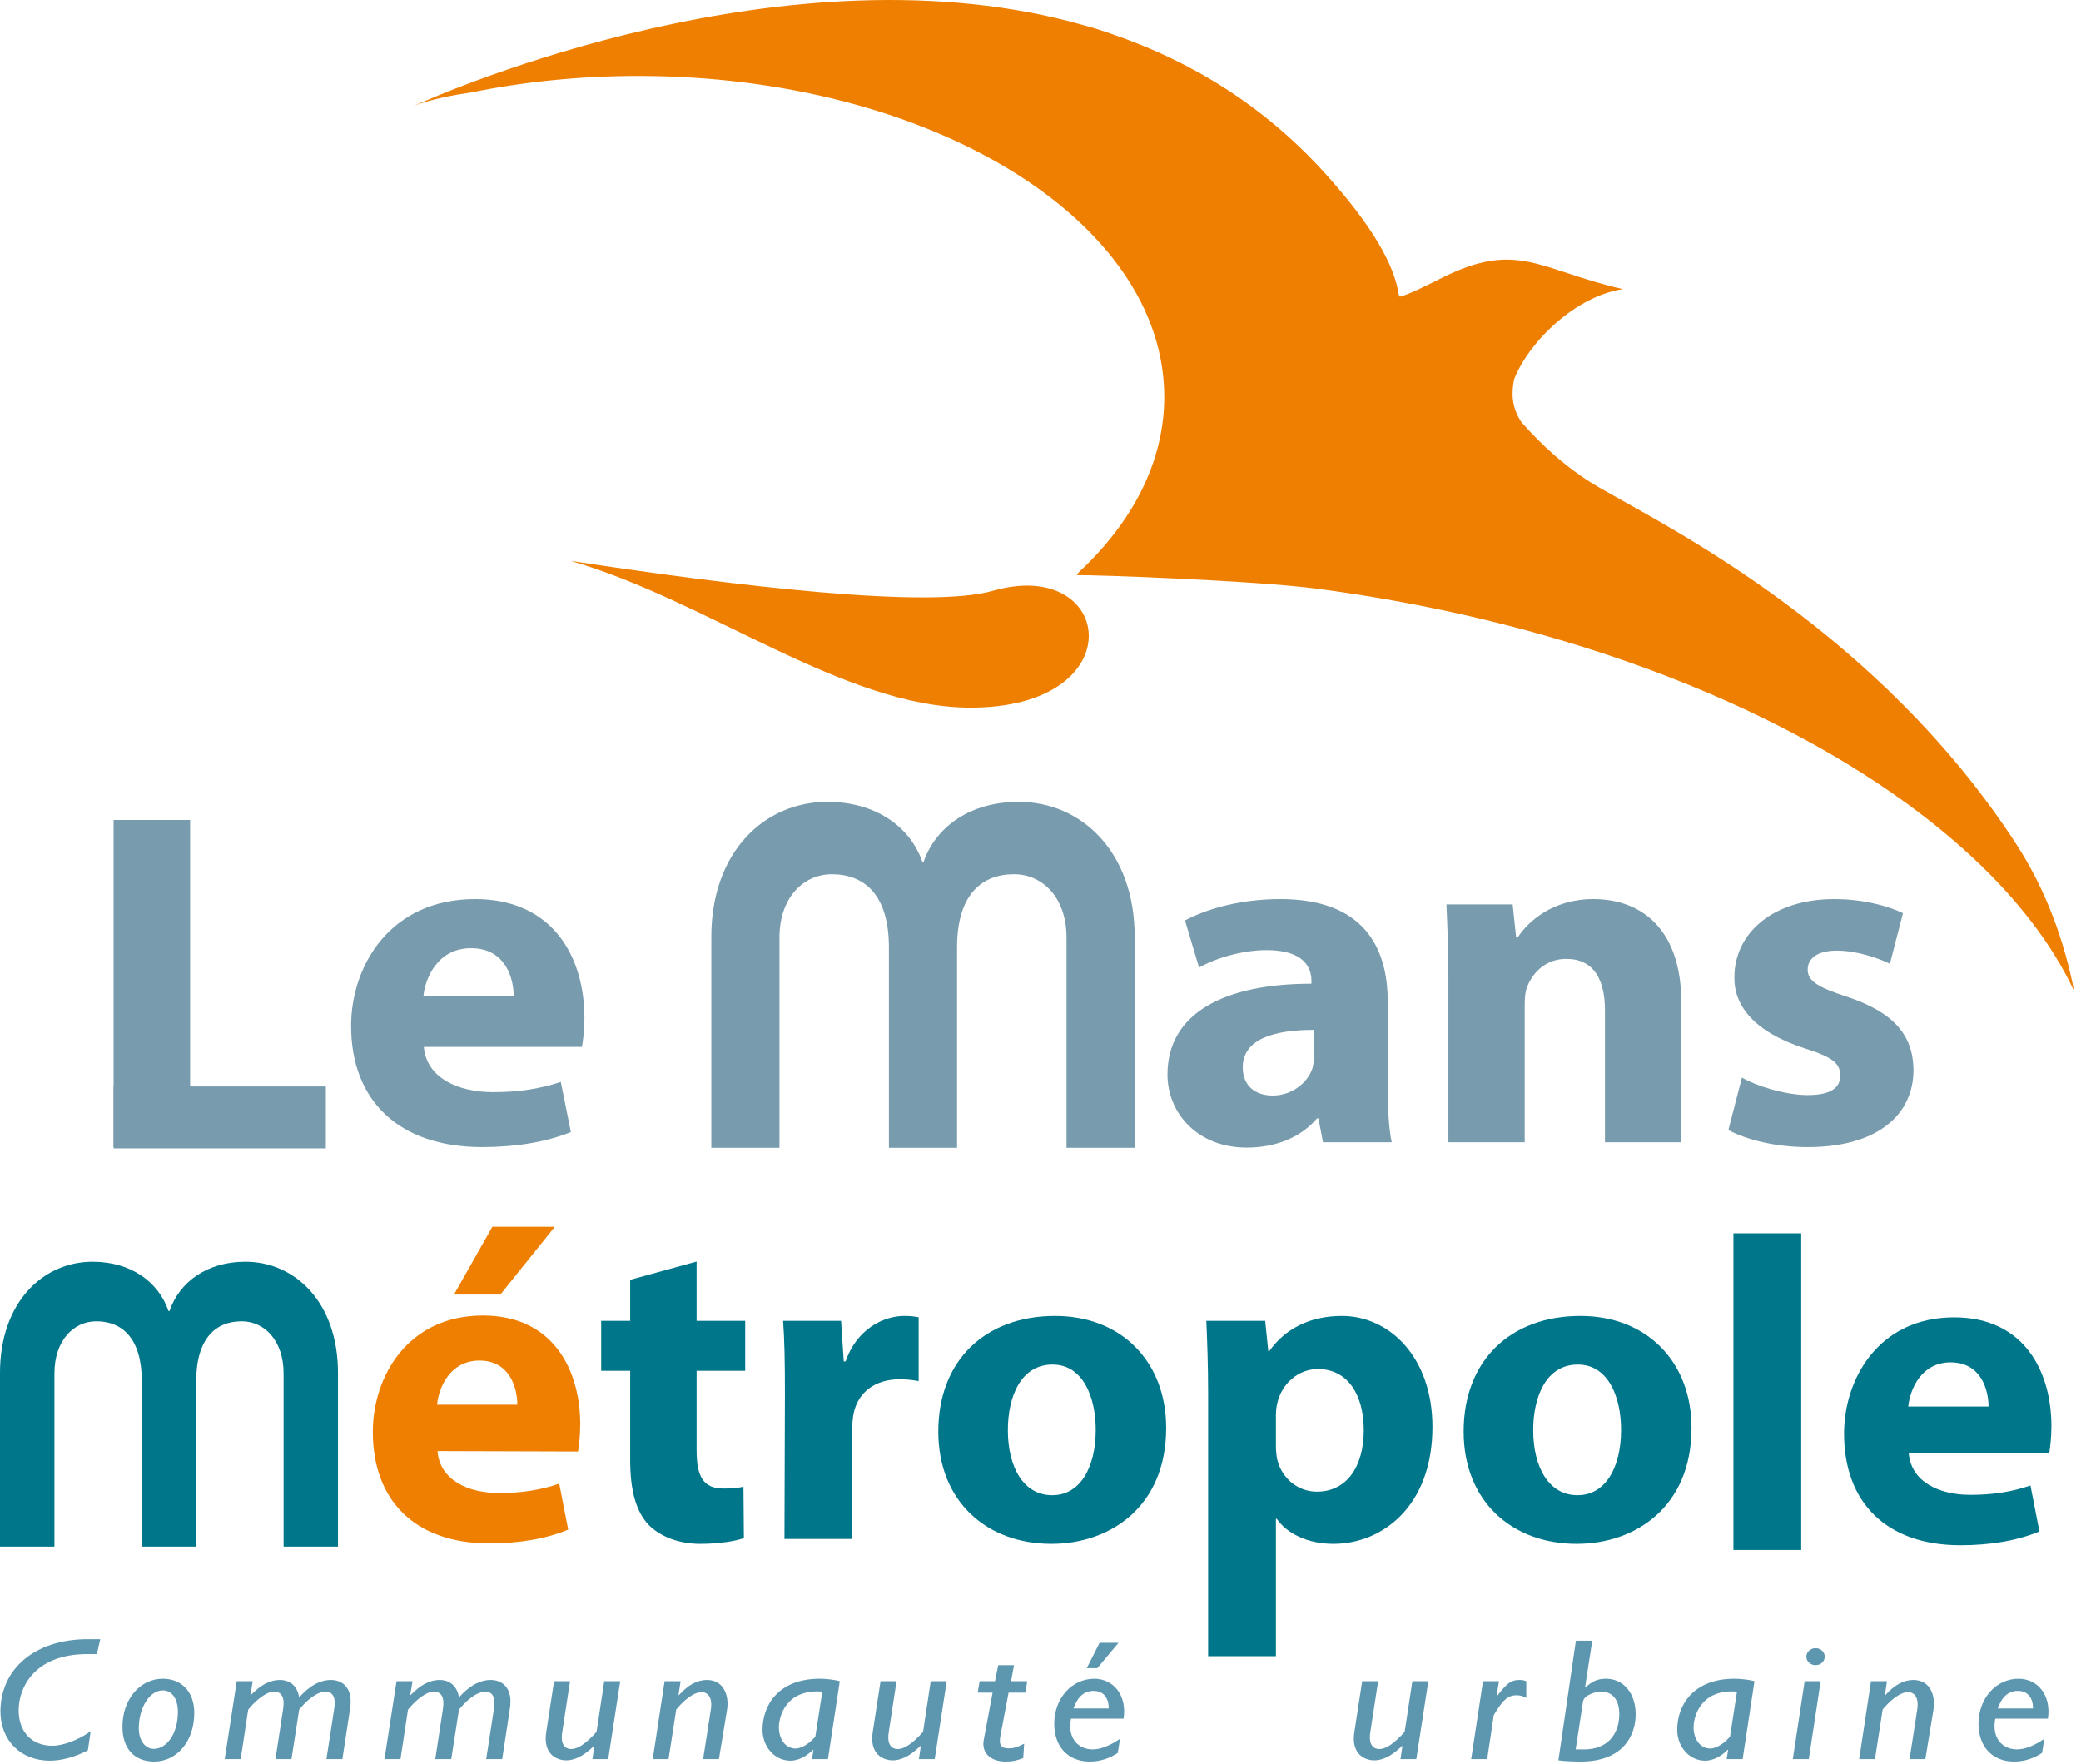 <?xml version="1.0" encoding="UTF-8" standalone="no"?>
<!-- Created with Inkscape (http://www.inkscape.org/) -->
<svg
   xmlns:dc="http://purl.org/dc/elements/1.1/"
   xmlns:cc="http://creativecommons.org/ns#"
   xmlns:rdf="http://www.w3.org/1999/02/22-rdf-syntax-ns#"
   xmlns:svg="http://www.w3.org/2000/svg"
   xmlns="http://www.w3.org/2000/svg"
   xmlns:sodipodi="http://sodipodi.sourceforge.net/DTD/sodipodi-0.dtd"
   xmlns:inkscape="http://www.inkscape.org/namespaces/inkscape"
   width="164"
   height="139"
   id="svg46690"
   sodipodi:version="0.32"
   inkscape:version="0.46"
   version="1.0"
   sodipodi:docname="Communauté urbaine du Mans.svg"
   inkscape:output_extension="org.inkscape.output.svg.inkscape">
  <defs
     id="defs46692">
    <inkscape:perspective
       sodipodi:type="inkscape:persp3d"
       inkscape:vp_x="0 : 526.18109 : 1"
       inkscape:vp_y="0 : 1000 : 0"
       inkscape:vp_z="744.09448 : 526.18109 : 1"
       inkscape:persp3d-origin="372.04724 : 350.78739 : 1"
       id="perspective46698" />
  </defs>
  <sodipodi:namedview
     id="base"
     pagecolor="#ffffff"
     bordercolor="#666666"
     borderopacity="1.0"
     inkscape:pageopacity="0.0"
     inkscape:pageshadow="2"
     inkscape:zoom="3.6524939"
     inkscape:cx="81.729599"
     inkscape:cy="69.404627"
     inkscape:document-units="px"
     inkscape:current-layer="layer1"
     showgrid="false"
     inkscape:window-width="1024"
     inkscape:window-height="712"
     inkscape:window-x="-4"
     inkscape:window-y="-4" />
  <g
     inkscape:label="Calque 1"
     inkscape:groupmode="layer"
     id="layer1"
     transform="translate(-212.556,-260.1)">
    <g
       id="g40627"
       transform="matrix(1.25,0,0,-1.25,256.277,356.773)">
      <path
         d="M 0,0 L -3.43,-4.271 L -6.354,-4.271 L -3.936,0 L 0,0 z M -2.361,-11.217 C -2.361,-10.203 -2.813,-8.434 -4.75,-8.434 C -6.578,-8.434 -7.311,-10.09 -7.422,-11.217 L -2.361,-11.217 z M -7.395,-14.141 C -7.254,-15.941 -5.51,-16.785 -3.514,-16.785 C -2.053,-16.785 -0.871,-16.588 0.281,-16.193 L 0.844,-19.09 C -0.563,-19.68 -2.275,-19.959 -4.133,-19.959 C -8.801,-19.959 -11.471,-17.262 -11.471,-12.934 C -11.471,-9.445 -9.277,-5.594 -4.525,-5.594 C -0.084,-5.594 1.604,-9.053 1.604,-12.453 C 1.604,-13.186 1.52,-13.832 1.465,-14.168 L -7.395,-14.141 z"
         style="fill:#ee7f00;fill-opacity:1;fill-rule:nonzero;stroke:none"
         id="path40629" />
    </g>
    <g
       id="g40631"
       transform="matrix(1.25,0,0,-1.25,371.443,326.6)">
      <path
         d="M 0,0 C -8.637,13.295 -21.719,19.844 -25.701,22.139 C -25.951,22.307 -28.422,23.43 -31.197,26.596 C -31.813,27.547 -31.83,28.408 -31.645,29.305 C -30.686,31.709 -27.754,34.527 -24.797,34.975 C -30.031,36.166 -31.414,38.076 -36.174,35.697 C -37.266,35.15 -38.234,34.662 -38.846,34.498 C -38.945,34.564 -38.9,34.693 -38.918,34.604 C -39.203,36.514 -40.58,38.951 -43.521,42.221 C -47.434,46.572 -52.063,49.357 -56.971,51.037 C -57.607,51.268 -58.223,51.457 -58.799,51.611 C -77.332,56.875 -98.979,47.449 -101.076,46.5 C -100.68,46.668 -99.555,47.068 -97.391,47.373 C -94.086,48.047 -90.549,48.412 -86.873,48.412 C -68.557,48.412 -53.707,39.354 -53.707,28.18 C -53.707,24.102 -55.686,20.307 -59.088,17.131 C -59.135,17.068 -59.184,17.006 -59.232,16.943 C -58.121,16.967 -48.008,16.607 -44.027,16.082 C -20.656,12.996 -1.869,2.523 3.658,-9.277 C 3.049,-6.188 1.93,-2.971 0,0 M -64.498,15.959 C -68.531,14.805 -80.611,16.236 -91.137,17.844 C -82.547,15.363 -73.912,8.629 -66,8.59 C -55.561,8.539 -56.848,18.145 -64.498,15.959 M -101.076,46.5 C -101.193,46.451 -101.248,46.422 -101.248,46.422 C -101.248,46.422 -101.186,46.451 -101.076,46.5"
         style="fill:#ee7f00;fill-opacity:1;fill-rule:nonzero;stroke:none"
         id="path40633" />
    </g>
    <g
       id="g40635"
       transform="matrix(1.25,0,0,-1.25,220.19,390.447)">
      <path
         d="M 0,0 L -0.592,0 C -3.945,0 -4.93,-2.121 -4.93,-3.543 C -4.93,-4.9 -4.1,-5.775 -2.809,-5.775 C -2.119,-5.775 -1.113,-5.393 -0.391,-4.857 L -0.566,-6.061 C -1.375,-6.486 -2.227,-6.715 -2.961,-6.715 C -4.799,-6.715 -6.078,-5.436 -6.078,-3.609 C -6.078,-1.006 -3.992,0.939 -0.557,0.939 L 0.215,0.939 L 0,0 z"
         style="fill:#5c96af;fill-opacity:1;fill-rule:nonzero;stroke:none"
         id="path40637" />
    </g>
    <g
       id="g40639"
       transform="matrix(1.25,0,0,-1.25,224.665,397.911)">
      <path
         d="M 0,0 C 0.842,0 1.529,0.973 1.529,2.328 C 1.529,3.148 1.162,3.684 0.58,3.684 C -0.285,3.684 -0.936,2.547 -0.936,1.301 C -0.936,0.514 -0.521,0 0,0 M 0.035,-0.799 C -1.221,-0.799 -1.967,0.021 -1.967,1.398 C -1.967,3.117 -0.865,4.418 0.58,4.418 C 1.789,4.418 2.561,3.564 2.561,2.273 C 2.561,0.436 1.434,-0.799 0.035,-0.799"
         style="fill:#5c96af;fill-opacity:1;fill-rule:nonzero;stroke:none"
         id="path40641" />
    </g>
    <g
       id="g40643"
       transform="matrix(1.25,0,0,-1.25,232.295,393.648)">
      <path
         d="M 0,0 L 0.025,-0.021 C 0.676,0.656 1.268,0.932 1.861,0.932 C 2.299,0.932 2.928,0.723 3.07,-0.174 C 3.84,0.701 4.539,0.932 5.061,0.932 C 5.832,0.932 6.482,0.396 6.281,-0.875 L 5.795,-4.057 L 4.789,-4.057 L 5.287,-0.83 C 5.393,-0.184 5.18,0.197 4.74,0.197 C 4.385,0.197 3.805,-0.043 3.07,-0.939 L 2.584,-4.057 L 1.576,-4.057 L 2.051,-0.949 C 2.17,-0.24 2.025,0.197 1.459,0.197 C 1.066,0.197 0.414,-0.25 -0.143,-0.939 L -0.617,-4.057 L -1.623,-4.057 L -0.865,0.854 L 0.143,0.854 L 0,0 z"
         style="fill:#5c96af;fill-opacity:1;fill-rule:nonzero;stroke:none"
         id="path40645" />
    </g>
    <g
       id="g40647"
       transform="matrix(1.25,0,0,-1.25,244.888,393.648)">
      <path
         d="M 0,0 L 0.023,-0.021 C 0.676,0.656 1.268,0.932 1.861,0.932 C 2.299,0.932 2.928,0.723 3.07,-0.174 C 3.84,0.701 4.539,0.932 5.061,0.932 C 5.83,0.932 6.482,0.396 6.281,-0.875 L 5.795,-4.057 L 4.787,-4.057 L 5.285,-0.83 C 5.393,-0.184 5.178,0.197 4.74,0.197 C 4.385,0.197 3.803,-0.043 3.07,-0.939 L 2.584,-4.057 L 1.576,-4.057 L 2.051,-0.949 C 2.168,-0.24 2.025,0.197 1.459,0.197 C 1.066,0.197 0.414,-0.25 -0.143,-0.939 L -0.617,-4.057 L -1.625,-4.057 L -0.865,0.854 L 0.143,0.854 L 0,0 z"
         style="fill:#5c96af;fill-opacity:1;fill-rule:nonzero;stroke:none"
         id="path40649" />
    </g>
    <g
       id="g40651"
       transform="matrix(1.25,0,0,-1.25,260.486,398.719)">
      <path
         d="M 0,0 L -0.996,0 L -0.877,0.809 L -0.898,0.832 C -1.314,0.428 -1.93,-0.076 -2.654,-0.076 C -3.246,-0.076 -4.111,0.318 -3.91,1.674 L -3.412,4.91 L -2.406,4.91 L -2.902,1.674 C -3.033,0.799 -2.607,0.635 -2.334,0.635 C -1.943,0.635 -1.457,0.92 -0.734,1.717 L -0.248,4.91 L 0.758,4.91 L 0,0 z"
         style="fill:#5c96af;fill-opacity:1;fill-rule:nonzero;stroke:none"
         id="path40653" />
    </g>
    <g
       id="g40655"
       transform="matrix(1.25,0,0,-1.25,266.028,393.66)">
      <path
         d="M 0,0 L 0.023,-0.021 C 0.604,0.635 1.195,0.941 1.789,0.941 C 2.914,0.941 3.199,-0.143 3.057,-0.951 L 2.547,-4.047 L 1.551,-4.047 L 2.039,-0.918 C 2.168,-0.064 1.766,0.176 1.457,0.176 C 1.172,0.176 0.615,-0.012 -0.143,-0.918 L -0.629,-4.047 L -1.625,-4.047 L -0.877,0.863 L 0.131,0.863 L 0,0 z"
         style="fill:#5c96af;fill-opacity:1;fill-rule:nonzero;stroke:none"
         id="path40657" />
    </g>
    <g
       id="g40659"
       transform="matrix(1.25,0,0,-1.25,277.361,393.401)">
      <path
         d="M 0,0 C -2.301,0.176 -2.738,-1.584 -2.738,-2.24 C -2.738,-3.029 -2.301,-3.586 -1.684,-3.586 C -1.281,-3.586 -0.748,-3.215 -0.439,-2.832 L 0,0 z M 0.355,-4.254 L -0.652,-4.254 L -0.559,-3.686 L -0.582,-3.662 C -0.996,-4.078 -1.506,-4.352 -2.016,-4.352 C -3,-4.352 -3.77,-3.479 -3.77,-2.404 C -3.77,-0.842 -2.75,0.811 -0.156,0.811 C 0.223,0.811 0.805,0.744 1.102,0.656 L 0.355,-4.254 z"
         style="fill:#5c96af;fill-opacity:1;fill-rule:nonzero;stroke:none"
         id="path40661" />
    </g>
    <g
       id="g40663"
       transform="matrix(1.25,0,0,-1.25,286.218,398.719)">
      <path
         d="M 0,0 L -0.996,0 L -0.877,0.809 L -0.9,0.832 C -1.316,0.428 -1.932,-0.076 -2.654,-0.076 C -3.246,-0.076 -4.113,0.318 -3.912,1.674 L -3.414,4.91 L -2.406,4.91 L -2.902,1.674 C -3.033,0.799 -2.607,0.635 -2.334,0.635 C -1.943,0.635 -1.457,0.92 -0.734,1.717 L -0.25,4.91 L 0.758,4.91 L 0,0 z"
         style="fill:#5c96af;fill-opacity:1;fill-rule:nonzero;stroke:none"
         id="path40665" />
    </g>
    <g
       id="g40667"
       transform="matrix(1.25,0,0,-1.25,293.371,393.482)">
      <path
         d="M 0,0 L -1.064,0 L -1.574,-2.691 C -1.693,-3.314 -1.539,-3.512 -1.055,-3.512 C -0.756,-3.512 -0.52,-3.445 -0.082,-3.215 L -0.141,-4.123 C -0.566,-4.287 -0.852,-4.342 -1.242,-4.342 C -2.285,-4.342 -2.771,-3.73 -2.629,-2.977 L -2.072,0 L -3.01,0 L -2.891,0.721 L -1.918,0.721 L -1.717,1.729 L -0.721,1.729 L -0.91,0.721 L 0.109,0.721 L 0,0 z"
         style="fill:#5c96af;fill-opacity:1;fill-rule:nonzero;stroke:none"
         id="path40669" />
    </g>
    <g
       id="g40671"
       transform="matrix(1.25,0,0,-1.25,300.705,389.559)">
      <path
         d="M 0,0 L -1.338,-1.598 L -2.002,-1.598 L -1.195,0 L 0,0 z M -0.615,-4.135 C -0.615,-3.512 -0.912,-3.029 -1.574,-3.029 C -2.168,-3.029 -2.57,-3.391 -2.844,-4.135 L -0.615,-4.135 z M -0.047,-6.934 C -0.58,-7.295 -1.184,-7.48 -1.824,-7.48 C -3.176,-7.48 -4.053,-6.541 -4.053,-5.107 C -4.053,-3.5 -2.949,-2.264 -1.527,-2.264 C -0.342,-2.264 0.547,-3.281 0.32,-4.779 L -2.998,-4.779 C -3.246,-6.092 -2.463,-6.715 -1.635,-6.715 C -1.137,-6.715 -0.568,-6.496 0.096,-6.049 L -0.047,-6.934 z"
         style="fill:#5c96af;fill-opacity:1;fill-rule:nonzero;stroke:none"
         id="path40673" />
    </g>
    <g
       id="g40675"
       transform="matrix(1.25,0,0,-1.25,324.172,398.719)">
      <path
         d="M 0,0 L -0.996,0 L -0.877,0.809 L -0.9,0.832 C -1.316,0.428 -1.932,-0.076 -2.654,-0.076 C -3.248,-0.076 -4.113,0.318 -3.91,1.674 L -3.412,4.91 L -2.406,4.91 L -2.904,1.674 C -3.033,0.799 -2.607,0.635 -2.336,0.635 C -1.943,0.635 -1.457,0.92 -0.734,1.717 L -0.248,4.91 L 0.758,4.91 L 0,0 z"
         style="fill:#5c96af;fill-opacity:1;fill-rule:nonzero;stroke:none"
         id="path40677" />
    </g>
    <g
       id="g40679"
       transform="matrix(1.25,0,0,-1.25,330.498,393.741)">
      <path
         d="M 0,0 L 0.023,-0.023 C 0.652,0.809 0.924,1.006 1.434,1.006 C 1.588,1.006 1.695,0.994 1.873,0.928 L 1.873,-0.121 C 1.635,0 1.469,0.043 1.256,0.043 C 0.734,0.043 0.379,-0.252 -0.178,-1.215 L -0.592,-3.982 L -1.602,-3.982 L -0.854,0.928 L 0.154,0.928 L 0,0 z"
         style="fill:#5c96af;fill-opacity:1;fill-rule:nonzero;stroke:none"
         id="path40681" />
    </g>
    <g
       id="g40683"
       transform="matrix(1.25,0,0,-1.25,337.429,397.952)">
      <path
         d="M 0,0 C 1.398,0 2.193,0.908 2.193,2.23 C 2.193,3.127 1.754,3.641 1.043,3.641 C 0.713,3.641 -0.021,3.434 -0.094,3.018 L -0.557,0 L 0,0 z M 0.037,3.926 L 0.061,3.904 C 0.5,4.309 0.855,4.451 1.352,4.451 C 2.465,4.451 3.225,3.533 3.225,2.209 C 3.225,0.896 2.443,-0.766 -0.236,-0.766 C -0.746,-0.766 -1.338,-0.734 -1.646,-0.689 L -0.543,6.846 L 0.488,6.846 L 0.037,3.926 z"
         style="fill:#5c96af;fill-opacity:1;fill-rule:nonzero;stroke:none"
         id="path40685" />
    </g>
    <g
       id="g40687"
       transform="matrix(1.25,0,0,-1.25,349.446,393.401)">
      <path
         d="M 0,0 C -2.299,0.176 -2.738,-1.584 -2.738,-2.24 C -2.738,-3.029 -2.299,-3.586 -1.684,-3.586 C -1.281,-3.586 -0.748,-3.215 -0.439,-2.832 L 0,0 z M 0.355,-4.254 L -0.652,-4.254 L -0.559,-3.686 L -0.582,-3.662 C -0.996,-4.078 -1.506,-4.352 -2.016,-4.352 C -3,-4.352 -3.77,-3.479 -3.77,-2.404 C -3.77,-0.842 -2.75,0.811 -0.154,0.811 C 0.225,0.811 0.805,0.744 1.102,0.656 L 0.355,-4.254 z"
         style="fill:#5c96af;fill-opacity:1;fill-rule:nonzero;stroke:none"
         id="path40689" />
    </g>
    <g
       id="g40691"
       transform="matrix(1.25,0,0,-1.25,356.362,390.652)">
      <path
         d="M 0,0 C 0,-0.295 -0.26,-0.535 -0.58,-0.535 C -0.9,-0.535 -1.16,-0.295 -1.16,0 C -1.16,0.295 -0.9,0.537 -0.58,0.537 C -0.26,0.537 0,0.295 0,0 M -1.006,-6.453 L -2.014,-6.453 L -1.268,-1.543 L -0.26,-1.543 L -1.006,-6.453 z"
         style="fill:#5c96af;fill-opacity:1;fill-rule:nonzero;stroke:none"
         id="path40693" />
    </g>
    <g
       id="g40695"
       transform="matrix(1.25,0,0,-1.25,361.103,393.66)">
      <path
         d="M 0,0 L 0.023,-0.021 C 0.604,0.635 1.197,0.941 1.789,0.941 C 2.916,0.941 3.201,-0.143 3.057,-0.951 L 2.549,-4.047 L 1.553,-4.047 L 2.039,-0.918 C 2.17,-0.064 1.766,0.176 1.459,0.176 C 1.174,0.176 0.617,-0.012 -0.143,-0.918 L -0.627,-4.047 L -1.623,-4.047 L -0.877,0.863 L 0.131,0.863 L 0,0 z"
         style="fill:#5c96af;fill-opacity:1;fill-rule:nonzero;stroke:none"
         id="path40697" />
    </g>
    <g
       id="g40699"
       transform="matrix(1.25,0,0,-1.25,372.776,394.727)">
      <path
         d="M 0,0 C 0,0.623 -0.295,1.105 -0.959,1.105 C -1.551,1.105 -1.955,0.744 -2.227,0 L 0,0 z M 0.57,-2.799 C 0.037,-3.16 -0.568,-3.346 -1.207,-3.346 C -2.559,-3.346 -3.438,-2.406 -3.438,-0.973 C -3.438,0.635 -2.334,1.871 -0.912,1.871 C 0.273,1.871 1.162,0.854 0.938,-0.645 L -2.381,-0.645 C -2.631,-1.957 -1.848,-2.58 -1.018,-2.58 C -0.52,-2.58 0.049,-2.361 0.711,-1.914 L 0.57,-2.799 z"
         style="fill:#5c96af;fill-opacity:1;fill-rule:nonzero;stroke:none"
         id="path40701" />
    </g>
    <g
       id="g40703"
       transform="matrix(1.25,0,0,-1.25,253.039,338.611)">
      <path
         d="M 0,0 C 0,1.133 -0.508,3.033 -2.691,3.033 C -4.748,3.033 -5.57,1.227 -5.693,0 L 0,0 z M -5.664,-3.189 C -5.504,-5.121 -3.543,-6.041 -1.299,-6.041 C 0.346,-6.041 1.676,-5.826 2.971,-5.396 L 3.604,-8.557 C 2.023,-9.199 0.094,-9.506 -1.994,-9.506 C -7.244,-9.506 -10.25,-6.564 -10.25,-1.869 C -10.25,1.932 -7.781,6.131 -2.436,6.131 C 2.561,6.131 4.459,2.359 4.459,-1.352 C 4.459,-2.146 4.365,-2.852 4.301,-3.189 L -5.664,-3.189 z"
         style="fill:#789cad;fill-opacity:1;fill-rule:nonzero;stroke:none"
         id="path40705" />
    </g>
    <g
       id="g40707"
       transform="matrix(1.25,0,0,-1.25,316.108,341.255)">
      <path
         d="M 0,0 C -2.529,0 -4.49,-0.582 -4.49,-2.361 C -4.49,-3.557 -3.67,-4.141 -2.596,-4.141 C -1.426,-4.141 -0.412,-3.373 -0.096,-2.422 C -0.033,-2.176 0,-1.902 0,-1.627 L 0,0 z M 4.65,-3.467 C 4.65,-4.877 4.713,-6.256 4.902,-7.084 L 0.568,-7.084 L 0.281,-5.582 L 0.188,-5.582 C -0.824,-6.777 -2.406,-7.422 -4.24,-7.422 C -7.373,-7.422 -9.236,-5.215 -9.236,-2.822 C -9.236,1.072 -5.633,2.91 -0.16,2.91 L -0.16,3.096 C -0.16,3.893 -0.602,5.027 -2.975,5.027 C -4.555,5.027 -6.232,4.506 -7.244,3.926 L -8.131,6.898 C -7.057,7.48 -4.936,8.246 -2.121,8.246 C 3.035,8.246 4.65,5.305 4.65,1.779 L 4.65,-3.467 z"
         style="fill:#789cad;fill-opacity:1;fill-rule:nonzero;stroke:none"
         id="path40709" />
    </g>
    <g
       id="g40711"
       transform="matrix(1.25,0,0,-1.25,326.702,337.344)">
      <path
         d="M 0,0 C 0,1.867 -0.061,3.432 -0.125,4.781 L 4.051,4.781 L 4.271,2.695 L 4.367,2.695 C 5,3.678 6.551,5.117 9.143,5.117 C 12.307,5.117 14.68,3.063 14.68,-1.35 L 14.68,-10.213 L 9.871,-10.213 L 9.871,-1.902 C 9.871,0.029 9.174,1.346 7.434,1.346 C 6.107,1.346 5.316,0.457 4.969,-0.4 C 4.842,-0.707 4.811,-1.137 4.811,-1.564 L 4.811,-10.213 L 0,-10.213 L 0,0 z"
         style="fill:#789cad;fill-opacity:1;fill-rule:nonzero;stroke:none"
         id="path40713" />
    </g>
    <g
       id="g40715"
       transform="matrix(1.25,0,0,-1.25,349.834,345.013)">
      <path
         d="M 0,0 C 0.885,-0.521 2.723,-1.104 4.145,-1.104 C 5.6,-1.104 6.199,-0.645 6.199,0.123 C 6.199,0.889 5.725,1.287 3.955,1.842 C 0.729,2.883 -0.504,4.57 -0.475,6.316 C -0.475,9.137 1.994,11.252 5.818,11.252 C 7.623,11.252 9.207,10.824 10.154,10.363 L 9.33,7.174 C 8.635,7.512 7.275,8.002 5.979,8.002 C 4.809,8.002 4.145,7.543 4.145,6.807 C 4.145,6.102 4.744,5.703 6.643,5.088 C 9.584,4.109 10.787,2.666 10.818,0.492 C 10.818,-2.33 8.572,-4.385 4.145,-4.385 C 2.121,-4.385 0.316,-3.926 -0.855,-3.311 L 0,0 z"
         style="fill:#789cad;fill-opacity:1;fill-rule:nonzero;stroke:none"
         id="path40717" />
    </g>
    <g
       id="g40719"
       transform="matrix(1.25,0,0,-1.25,268.613,333.929)">
      <path
         d="M 0,0 C 0,5.4 3.387,8.514 7.313,8.514 C 10.328,8.514 12.518,6.979 13.303,4.74 L 13.387,4.74 C 14.172,6.979 16.361,8.514 19.377,8.514 C 23.303,8.514 26.693,5.4 26.693,0 L 26.693,-13.295 L 22.395,-13.295 L 22.395,-0.043 C 22.395,2.5 20.865,3.951 19.088,3.951 C 17.023,3.951 15.494,2.635 15.494,-0.658 L 15.494,-13.295 L 11.197,-13.295 L 11.197,-0.658 C 11.197,2.635 9.668,3.951 7.6,3.951 C 5.824,3.951 4.297,2.5 4.297,-0.043 L 4.297,-13.295 L 0,-13.295 L 0,0 z"
         style="fill:#789cad;fill-opacity:1;fill-rule:nonzero;stroke:none"
         id="path40721" />
    </g>
    <path
       d="M 227.539,350.498 L 221.509,350.498 L 221.509,324.717 L 227.539,324.717 L 227.539,350.498 z"
       style="fill:#789cad;fill-opacity:1;fill-rule:nonzero;stroke:none"
       id="path40723" />
    <path
       d="M 238.235,350.594 L 221.509,350.594 L 221.509,345.714 L 238.235,345.714 L 238.235,350.594 z"
       style="fill:#789cad;fill-opacity:1;fill-rule:nonzero;stroke:none"
       id="path40725" />
    <g
       id="g40727"
       transform="matrix(1.25,0,0,-1.25,212.556,368.289)">
      <path
         d="M 0,0 C 0,4.445 2.705,7.01 5.84,7.01 C 8.246,7.01 9.996,5.746 10.621,3.904 L 10.688,3.904 C 11.314,5.746 13.063,7.01 15.471,7.01 C 18.605,7.01 21.309,4.445 21.309,0 L 21.309,-10.949 L 17.879,-10.949 L 17.879,-0.035 C 17.879,2.059 16.658,3.254 15.24,3.254 C 13.59,3.254 12.369,2.17 12.369,-0.541 L 12.369,-10.949 L 8.941,-10.949 L 8.941,-0.541 C 8.941,2.17 7.719,3.254 6.07,3.254 C 4.652,3.254 3.432,2.059 3.432,-0.035 L 3.432,-10.949 L 0,-10.949 L 0,0 z"
         style="fill:#00768a;fill-opacity:1;fill-rule:nonzero;stroke:none"
         id="path40729" />
    </g>
    <g
       id="g40731"
       transform="matrix(1.25,0,0,-1.25,267.454,359.512)">
      <path
         d="M 0,0 L 0,-3.738 L 3.064,-3.738 L 3.064,-6.889 L 0,-6.889 L 0,-11.893 C 0,-13.553 0.422,-14.311 1.688,-14.311 C 2.277,-14.311 2.559,-14.283 2.953,-14.197 L 2.98,-17.434 C 2.445,-17.629 1.406,-17.797 0.225,-17.797 C -1.152,-17.797 -2.307,-17.32 -3.008,-16.617 C -3.795,-15.801 -4.188,-14.48 -4.188,-12.539 L -4.188,-6.889 L -6.016,-6.889 L -6.016,-3.738 L -4.188,-3.738 L -4.188,-1.152 L 0,0 z"
         style="fill:#00768a;fill-opacity:1;fill-rule:nonzero;stroke:none"
         id="path40733" />
    </g>
    <g
       id="g40735"
       transform="matrix(1.25,0,0,-1.25,274.414,369.844)">
      <path
         d="M 0,0 C 0,2.023 -0.029,3.346 -0.115,4.527 L 3.541,4.527 L 3.709,1.969 L 3.822,1.969 C 4.525,3.992 6.186,4.836 7.533,4.836 C 7.928,4.836 8.125,4.809 8.432,4.75 L 8.432,0.73 C 8.068,0.789 7.73,0.844 7.252,0.844 C 5.678,0.844 4.609,0.027 4.328,-1.322 C 4.275,-1.604 4.244,-1.912 4.244,-2.277 L 4.244,-9.223 L -0.029,-9.223 L 0,0 z"
         style="fill:#00768a;fill-opacity:1;fill-rule:nonzero;stroke:none"
         id="path40737" />
    </g>
    <g
       id="g40739"
       transform="matrix(1.25,0,0,-1.25,295.5,377.925)">
      <path
         d="M 0,0 C 1.686,0 2.727,1.656 2.727,4.129 C 2.727,6.156 1.939,8.236 0,8.236 C -2.025,8.236 -2.813,6.156 -2.813,4.104 C -2.813,1.77 -1.828,0 -0.029,0 L 0,0 z M -0.086,-3.066 C -4.105,-3.066 -7.199,-0.424 -7.199,4.018 C -7.199,8.461 -4.273,11.301 0.168,11.301 C 4.357,11.301 7.168,8.404 7.168,4.244 C 7.168,-0.762 3.598,-3.066 -0.057,-3.066 L -0.086,-3.066 z"
         style="fill:#00768a;fill-opacity:1;fill-rule:nonzero;stroke:none"
         id="path40741" />
    </g>
    <g
       id="g40743"
       transform="matrix(1.25,0,0,-1.25,313.108,373.992)">
      <path
         d="M 0,0 C 0,-0.338 0.027,-0.617 0.084,-0.902 C 0.365,-2.053 1.35,-2.924 2.586,-2.924 C 4.441,-2.924 5.539,-1.377 5.539,0.957 C 5.539,3.15 4.555,4.807 2.641,4.807 C 1.434,4.807 0.365,3.908 0.084,2.643 C 0.027,2.418 0,2.139 0,1.885 L 0,0 z M -4.273,3.232 C -4.273,5.033 -4.33,6.551 -4.387,7.846 L -0.676,7.846 L -0.479,5.932 L -0.422,5.932 C 0.59,7.365 2.166,8.154 4.16,8.154 C 7.17,8.154 9.869,5.539 9.869,1.154 C 9.869,-3.854 6.691,-6.213 3.625,-6.213 C 1.967,-6.213 0.676,-5.539 0.057,-4.639 L 0,-4.639 L 0,-13.297 L -4.273,-13.297 L -4.273,3.232 z"
         style="fill:#00768a;fill-opacity:1;fill-rule:nonzero;stroke:none"
         id="path40745" />
    </g>
    <g
       id="g40747"
       transform="matrix(1.25,0,0,-1.25,336.899,377.925)">
      <path
         d="M 0,0 C 1.686,0 2.729,1.656 2.729,4.129 C 2.729,6.156 1.941,8.236 0,8.236 C -2.025,8.236 -2.811,6.156 -2.811,4.104 C -2.811,1.77 -1.826,0 -0.029,0 L 0,0 z M -0.084,-3.066 C -4.105,-3.066 -7.197,-0.424 -7.197,4.018 C -7.197,8.461 -4.273,11.301 0.168,11.301 C 4.357,11.301 7.17,8.404 7.17,4.244 C 7.17,-0.762 3.602,-3.066 -0.057,-3.066 L -0.084,-3.066 z"
         style="fill:#00768a;fill-opacity:1;fill-rule:nonzero;stroke:none"
         id="path40749" />
    </g>
    <path
       d="M 349.165,357.288 L 354.507,357.288 L 354.507,382.242 L 349.165,382.242 L 349.165,357.288 z"
       style="fill:#00768a;fill-opacity:1;fill-rule:nonzero;stroke:none"
       id="path40751" />
    <g
       id="g40753"
       transform="matrix(1.25,0,0,-1.25,369.27,370.938)">
      <path
         d="M 0,0 C 0,1.014 -0.451,2.785 -2.391,2.785 C -4.219,2.785 -4.949,1.125 -5.063,0 L 0,0 z M -5.033,-2.922 C -4.895,-4.725 -3.15,-5.568 -1.154,-5.568 C 0.307,-5.568 1.49,-5.371 2.643,-4.977 L 3.205,-7.873 C 1.799,-8.463 0.084,-8.744 -1.771,-8.744 C -6.441,-8.744 -9.109,-6.045 -9.109,-1.715 C -9.109,1.771 -6.916,5.623 -2.166,5.623 C 2.277,5.623 3.963,2.164 3.963,-1.236 C 3.963,-1.969 3.879,-2.615 3.824,-2.953 L -5.033,-2.922 z"
         style="fill:#00768a;fill-opacity:1;fill-rule:nonzero;stroke:none"
         id="path40755" />
    </g>
  </g>
</svg>
